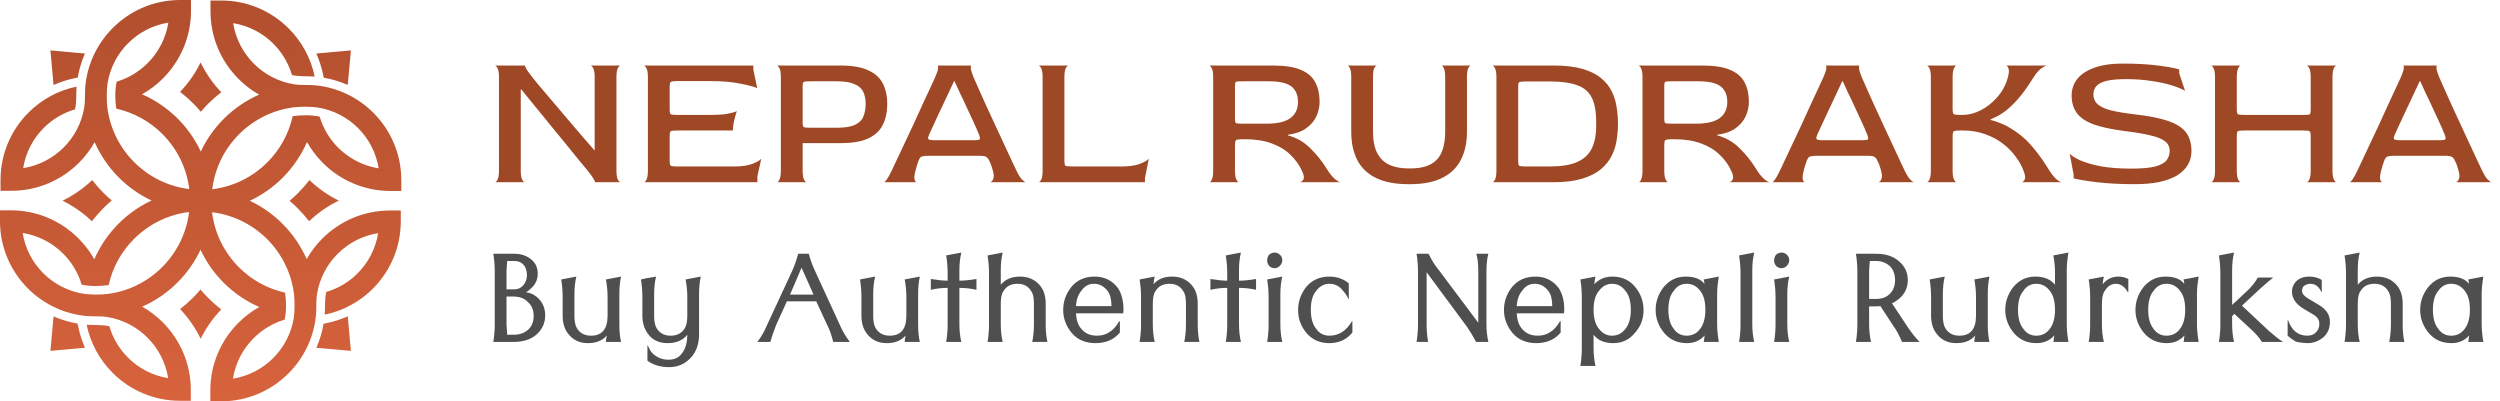<svg width="1221" height="196" viewBox="0 0 1221 196" fill="none" xmlns="http://www.w3.org/2000/svg">
<g clip-path="url(#clip0_247_13)">
<path d="M109.292 58.039C104.655 62.675 100.818 68.121 98 74.137V73.857C95.202 67.912 91.395 62.535 86.798 57.939C81.822 52.962 75.916 48.905 69.37 46.057C73.148 43.939 76.605 41.3 79.643 38.253C88.067 29.789 93.283 18.117 93.283 5.296V0H87.977C75.156 0 63.525 5.206 55.101 13.64C47.756 20.985 42.849 30.758 41.71 41.63C41.321 45.278 41.73 48.845 41.161 52.393C39.931 60.027 36.294 66.852 31.048 72.079C25.812 77.285 18.966 80.902 11.322 82.121C12.541 74.497 16.158 67.682 21.375 62.465C25.572 58.268 30.808 55.111 36.664 53.402C37.493 49.575 37.133 46.127 37.403 42.31C28.33 44.169 20.216 48.685 13.9 55.001C5.476 63.425 0.26 75.056 0.26 87.887V93.183H5.566C18.387 93.183 30.049 87.977 38.513 79.543C41.52 76.555 44.118 73.158 46.227 69.44C49.075 75.926 53.102 81.762 58.039 86.698C62.685 91.345 68.121 95.182 74.147 98H73.857C67.921 100.798 62.545 104.605 57.949 109.192C52.972 114.178 48.915 120.074 46.057 126.62C43.939 122.842 41.31 119.395 38.253 116.357C29.789 107.923 18.127 102.717 5.306 102.717H0V108.013C0 120.844 5.216 132.475 13.64 140.899C20.985 148.244 30.758 153.141 41.64 154.29C45.288 154.67 48.845 154.26 52.403 154.829C60.037 156.059 66.862 159.706 72.079 164.952C77.295 170.188 80.912 177.034 82.131 184.678C74.507 183.449 67.682 179.832 62.475 174.625C58.278 170.428 55.121 165.192 53.412 159.326C49.585 158.507 46.137 158.867 42.31 158.597C44.178 167.66 48.685 175.774 55.001 182.09C63.435 190.524 75.066 195.74 87.887 195.74H93.193V190.434C93.193 177.613 87.977 165.951 79.553 157.478C76.555 154.48 73.158 151.872 69.45 149.773C75.926 146.925 81.772 142.888 86.708 137.951C91.355 133.315 95.192 127.869 98 121.853V122.133C100.808 128.079 104.615 133.455 109.202 138.051C114.178 143.028 120.084 147.085 126.63 149.933C122.852 152.051 119.395 154.69 116.357 157.737C107.933 166.211 102.717 177.873 102.717 190.694V196H108.023C120.854 196 132.475 190.784 140.909 182.35C148.254 175.005 153.151 165.232 154.29 154.36C154.68 150.712 154.27 147.145 154.839 143.597C156.069 135.963 159.716 129.138 164.952 123.911C170.188 118.705 177.034 115.088 184.678 113.869C183.459 121.493 179.842 128.308 174.625 133.525C170.438 137.722 165.202 140.879 159.336 142.588C158.507 146.415 158.867 149.863 158.597 153.68C167.67 151.822 175.784 147.305 182.1 140.989C190.524 132.565 195.74 120.934 195.74 108.103V102.807H190.444C177.613 102.807 165.951 108.013 157.488 116.447C154.48 119.435 151.882 122.832 149.773 126.55C146.925 120.064 142.898 114.228 137.961 109.292C133.325 104.645 127.879 100.808 121.853 98H122.143C128.089 95.192 133.465 91.385 138.051 86.798C143.028 81.812 147.085 75.916 149.943 69.37C152.061 73.148 154.699 76.595 157.747 79.633C166.211 88.067 177.873 93.273 190.704 93.273H196V87.977C196 75.146 190.784 63.515 182.36 55.091C175.015 47.746 165.242 42.849 154.36 41.7C150.722 41.321 147.155 41.73 143.597 41.161C135.963 39.931 129.138 36.284 123.921 31.038C118.705 25.802 115.098 18.956 113.869 11.312C121.503 12.541 128.318 16.159 133.525 21.365C137.722 25.562 140.879 30.798 142.598 36.664C146.425 37.483 149.873 37.123 153.69 37.393C151.822 28.33 147.315 20.216 140.999 13.9C132.565 5.466 120.944 0.25 108.113 0.25H102.807V5.556C102.807 18.377 108.023 30.038 116.457 38.513C119.445 41.51 122.842 44.118 126.55 46.217C120.074 49.065 114.228 53.102 109.292 58.039ZM141.409 98.09C142.848 99.289 144.197 100.528 145.456 101.787C147.395 103.726 149.233 105.814 150.962 108.043C155.219 103.996 160.106 100.588 165.472 97.98C160.166 95.362 155.339 91.974 151.122 87.947C149.383 90.206 147.515 92.324 145.556 94.293C144.237 95.602 142.858 96.871 141.409 98.09ZM97.91 141.409C96.711 142.838 95.472 144.187 94.203 145.456C92.274 147.395 90.186 149.233 87.957 150.952C92.004 155.209 95.412 160.106 98.02 165.462C100.628 160.166 104.026 155.329 108.053 151.122C105.784 149.373 103.666 147.515 101.707 145.546C100.398 144.237 99.129 142.858 97.91 141.409ZM54.591 97.9C53.162 96.701 51.813 95.462 50.544 94.203C48.605 92.264 46.767 90.176 45.038 87.947C40.781 91.994 35.894 95.402 30.538 98.01C35.834 100.628 40.671 104.016 44.878 108.043C46.627 105.784 48.485 103.666 50.454 101.697C51.763 100.388 53.142 99.119 54.591 97.9ZM98.09 54.581C99.299 53.152 100.528 51.803 101.797 50.534C103.736 48.595 105.824 46.757 108.053 45.038C103.996 40.781 100.588 35.884 97.98 30.528C95.372 35.824 91.974 40.661 87.957 44.868C90.216 46.617 92.334 48.475 94.303 50.444C95.612 51.753 96.871 53.132 98.09 54.581ZM158.117 37.953C162.224 38.662 166.151 39.861 169.849 41.48L171.378 24.622L154.49 26.141C155.949 29.429 157.078 32.907 157.827 36.544L158.117 37.953ZM158.037 158.107C157.338 162.214 156.138 166.151 154.51 169.849L171.378 171.368L169.849 154.48C166.571 155.949 163.084 157.068 159.456 157.817L158.037 158.107ZM37.883 158.037C33.786 157.328 29.849 156.128 26.151 154.51L24.632 171.368L41.51 169.849C40.051 166.561 38.922 163.084 38.183 159.446L37.883 158.037ZM37.963 37.883C38.672 33.776 39.861 29.839 41.49 26.141L24.632 24.622L26.151 41.51C29.439 40.041 32.916 38.922 36.544 38.173L37.963 37.883ZM130.557 79.293C123.482 86.368 114.109 91.155 103.656 92.434C104.935 81.981 109.712 72.608 116.797 65.533C123.872 58.458 133.245 53.672 143.697 52.393C146.795 52.013 152.151 52.053 155.099 52.492C162.784 53.692 169.649 57.319 174.885 62.555C180.101 67.772 183.719 74.587 184.938 82.221C177.293 80.992 170.448 77.375 165.212 72.168C161.025 67.991 157.847 62.785 156.118 56.959C151.971 56.1 147.145 56.12 142.948 56.76C141.019 65.453 136.632 73.218 130.557 79.293ZM116.697 130.547C109.622 123.472 104.845 114.098 103.566 103.646C114.019 104.925 123.382 109.712 130.467 116.787C137.542 123.862 142.318 133.235 143.597 143.687C143.977 146.785 143.937 152.151 143.507 155.089C142.308 162.774 138.681 169.639 133.435 174.885C128.228 180.091 121.403 183.709 113.779 184.938C114.998 177.293 118.615 170.448 123.832 165.212C128.009 161.015 133.215 157.847 139.031 156.108C139.89 151.961 139.88 147.135 139.231 142.938C130.547 141.009 122.772 136.622 116.697 130.547ZM92.344 103.556C91.065 114.009 86.288 123.382 79.213 130.457C72.138 137.532 62.765 142.318 52.313 143.597C49.205 143.977 43.849 143.937 40.901 143.498C33.226 142.298 26.351 138.671 21.115 133.435C15.899 128.218 12.291 121.403 11.062 113.769C18.707 114.998 25.552 118.615 30.788 123.822C34.985 127.999 38.153 133.205 39.882 139.031C44.038 139.89 48.865 139.87 53.062 139.231C54.991 130.537 59.368 122.772 65.443 116.697C72.528 109.622 81.891 104.835 92.344 103.556ZM79.303 65.443C86.378 72.518 91.165 81.891 92.444 92.344C81.991 91.065 72.618 86.278 65.543 79.203C58.458 72.129 53.682 62.755 52.403 52.303C52.023 49.205 52.063 43.839 52.492 40.901C53.702 33.216 57.319 26.351 62.565 21.105C67.782 15.899 74.597 12.281 82.221 11.052C81.002 18.697 77.385 25.542 72.168 30.778C67.991 34.975 62.795 38.143 56.969 39.882C56.11 44.029 56.13 48.855 56.769 53.052C65.463 54.981 73.228 59.368 79.303 65.443Z" fill="url(#paint0_linear_247_13)"/>
<path d="M241.7 89C242.143 89 242.587 88.557 243.03 87.67C243.473 86.783 243.695 85.327 243.695 83.3V37.7C243.695 35.673 243.473 34.248 243.03 33.425C242.587 32.538 242.143 32.063 241.7 32H256.425C256.362 32.19 256.583 32.76 257.09 33.71C257.66 34.66 258.673 36.053 260.13 37.89C260.573 38.46 261.492 39.6 262.885 41.31C264.342 43.02 266.147 45.142 268.3 47.675C270.453 50.145 272.765 52.868 275.235 55.845C277.768 58.758 280.302 61.735 282.835 64.775C285.432 67.752 287.902 70.602 290.245 73.325H290.435V37.7C290.435 35.673 290.213 34.248 289.77 33.425C289.327 32.538 288.883 32.063 288.44 32H303.07C302.627 32 302.183 32.443 301.74 33.33C301.297 34.217 301.075 35.705 301.075 37.795V83.3C301.075 85.327 301.297 86.783 301.74 87.67C302.183 88.557 302.627 89 303.07 89H290.625C290.688 88.81 290.435 88.24 289.865 87.29C289.295 86.277 288.282 84.883 286.825 83.11C285.875 81.907 284.482 80.228 282.645 78.075C280.872 75.858 278.845 73.357 276.565 70.57C274.285 67.72 271.847 64.743 269.25 61.64C266.717 58.537 264.183 55.433 261.65 52.33C259.18 49.227 256.837 46.345 254.62 43.685H254.335V83.3C254.335 85.327 254.557 86.783 255 87.67C255.443 88.557 255.887 89 256.33 89H241.7ZM314.434 89C314.878 89 315.321 88.557 315.764 87.67C316.208 86.783 316.429 85.327 316.429 83.3V37.7C316.429 35.673 316.208 34.248 315.764 33.425C315.321 32.538 314.878 32.063 314.434 32H367.919V33.9L369.819 43.02C368.236 42.323 365.449 41.595 361.459 40.835C357.469 40.012 352.656 39.6 347.019 39.6H330.964C329.064 39.6 327.924 39.758 327.544 40.075C327.228 40.328 327.069 41.12 327.069 42.45V53.28C327.069 54.673 327.228 55.497 327.544 55.75C327.924 56.003 329.033 56.13 330.869 56.13H346.544C350.218 56.13 353.163 55.94 355.379 55.56C357.659 55.117 359.148 54.673 359.844 54.23C359.591 55.053 359.306 56.035 358.989 57.175C358.673 58.315 358.419 59.455 358.229 60.595C358.039 61.735 357.944 62.78 357.944 63.73H330.869C329.033 63.73 327.924 63.857 327.544 64.11C327.228 64.3 327.069 65.123 327.069 66.58V78.36C327.069 79.817 327.228 80.672 327.544 80.925C327.861 81.178 328.969 81.305 330.869 81.305H358.514C362.188 81.305 365.133 80.893 367.349 80.07C369.629 79.183 371.118 78.328 371.814 77.505L369.914 86.055V89H314.434ZM379.471 89C379.914 89 380.326 88.557 380.706 87.67C381.149 86.783 381.371 85.327 381.371 83.3V37.7C381.371 35.673 381.149 34.248 380.706 33.425C380.262 32.538 379.819 32.063 379.376 32H410.536C416.299 32 420.827 32.792 424.121 34.375C427.477 35.895 429.852 38.08 431.246 40.93C432.639 43.717 433.336 46.978 433.336 50.715C433.336 54.642 432.607 58.062 431.151 60.975C429.757 63.825 427.382 66.042 424.026 67.625C420.732 69.145 416.236 69.905 410.536 69.905H392.011V83.3C392.011 85.327 392.232 86.783 392.676 87.67C393.119 88.557 393.562 89 394.006 89H379.471ZM395.906 62.4H408.541C412.657 62.4 415.729 61.893 417.756 60.88C419.782 59.867 421.112 58.473 421.746 56.7C422.442 54.927 422.791 52.932 422.791 50.715C422.791 48.372 422.379 46.377 421.556 44.73C420.732 43.083 419.276 41.848 417.186 41.025C415.159 40.138 412.277 39.695 408.541 39.695H395.906C393.942 39.695 392.802 39.822 392.486 40.075C392.169 40.265 392.011 40.993 392.011 42.26V59.74C392.011 61.007 392.169 61.767 392.486 62.02C392.802 62.273 393.942 62.4 395.906 62.4ZM431.77 89C432.023 89 432.466 88.557 433.1 87.67C433.733 86.783 434.556 85.295 435.57 83.205C436.013 82.255 436.773 80.64 437.85 78.36C438.926 76.08 440.193 73.388 441.65 70.285C443.106 67.182 444.626 63.952 446.21 60.595C447.793 57.175 449.281 53.913 450.675 50.81C452.131 47.707 453.398 44.983 454.475 42.64C455.551 40.297 456.311 38.65 456.755 37.7C457.641 35.673 458.116 34.217 458.18 33.33C458.243 32.443 458.116 32 457.8 32H474.425C474.171 32 474.076 32.443 474.14 33.33C474.203 34.217 474.646 35.673 475.47 37.7C475.913 38.65 476.641 40.297 477.655 42.64C478.668 44.92 479.871 47.612 481.265 50.715C482.721 53.818 484.21 57.048 485.73 60.405C487.25 63.698 488.738 66.897 490.195 70C491.651 73.103 492.918 75.827 493.995 78.17C495.071 80.513 495.863 82.192 496.37 83.205C497.383 85.295 498.301 86.783 499.125 87.67C500.011 88.557 500.676 89 501.12 89H483.545C484.178 88.873 484.685 88.367 485.065 87.48C485.508 86.593 485.445 85.168 484.875 83.205C484.748 82.698 484.526 81.97 484.21 81.02C483.893 80.07 483.608 79.373 483.355 78.93C482.975 78.043 482.595 77.41 482.215 77.03C481.835 76.65 481.328 76.397 480.695 76.27C480.125 76.143 479.301 76.08 478.225 76.08H453.905C452.701 76.08 451.751 76.143 451.055 76.27C450.358 76.333 449.82 76.555 449.44 76.935C449.123 77.315 448.806 77.948 448.49 78.835C448.236 79.595 447.983 80.355 447.73 81.115C447.476 81.875 447.286 82.572 447.16 83.205C446.59 85.295 446.431 86.783 446.685 87.67C446.938 88.557 447.286 89 447.73 89H431.77ZM456.375 68.48H475.47C477.306 68.48 478.32 68.322 478.51 68.005C478.7 67.688 478.605 66.992 478.225 65.915C477.401 63.888 476.451 61.703 475.375 59.36C474.298 56.953 473.19 54.578 472.05 52.235C470.973 49.828 469.896 47.548 468.82 45.395C467.806 43.178 466.92 41.247 466.16 39.6H465.97C464.64 42.387 463.278 45.3 461.885 48.34C460.491 51.317 459.161 54.135 457.895 56.795C456.691 59.392 455.71 61.513 454.95 63.16C454.19 64.807 453.81 65.63 453.81 65.63C453.366 66.643 453.208 67.372 453.335 67.815C453.525 68.258 454.538 68.48 456.375 68.48ZM507.218 89C507.661 89 508.104 88.557 508.548 87.67C508.991 86.783 509.213 85.327 509.213 83.3V37.7C509.213 35.673 508.991 34.248 508.548 33.425C508.104 32.538 507.661 32.063 507.218 32H521.848C521.404 32 520.961 32.443 520.518 33.33C520.074 34.217 519.853 35.705 519.853 37.795V78.36C519.853 79.753 520.011 80.608 520.328 80.925C520.708 81.178 521.848 81.305 523.748 81.305H547.783C551.456 81.305 554.401 80.893 556.618 80.07C558.898 79.183 560.386 78.328 561.083 77.505L559.183 87.005V89H507.218ZM590.623 89C591.066 89 591.478 88.557 591.858 87.67C592.301 86.783 592.523 85.327 592.523 83.3V37.7C592.523 35.673 592.301 34.248 591.858 33.425C591.415 32.538 590.971 32.063 590.528 32H621.688C627.578 32 632.17 32.728 635.463 34.185C638.756 35.578 641.068 37.605 642.398 40.265C643.791 42.862 644.488 46.028 644.488 49.765C644.488 52.108 643.981 54.42 642.968 56.7C641.955 58.98 640.308 60.943 638.028 62.59C635.811 64.237 632.803 65.313 629.003 65.82V66.105C633.246 67.245 636.888 69.335 639.928 72.375C643.031 75.415 645.691 78.74 647.908 82.35C649.365 84.693 650.695 86.372 651.898 87.385C653.101 88.398 654.02 88.937 654.653 89H634.703C635.463 88.937 636.065 88.525 636.508 87.765C637.015 86.942 636.856 85.612 636.033 83.775C634.703 80.735 632.803 78.043 630.333 75.7C627.926 73.293 624.886 71.425 621.213 70.095C617.54 68.702 613.17 68.005 608.103 68.005H607.058C605.095 68.005 603.955 68.163 603.638 68.48C603.321 68.797 603.163 69.588 603.163 70.855V83.3C603.163 85.327 603.385 86.783 603.828 87.67C604.271 88.557 604.715 89 605.158 89H590.623ZM607.058 60.405H618.743C623.81 60.405 627.61 59.518 630.143 57.745C632.676 55.908 633.943 53.248 633.943 49.765C633.943 47.422 633.436 45.522 632.423 44.065C631.473 42.545 629.953 41.437 627.863 40.74C625.773 40.043 623.05 39.695 619.693 39.695H607.058C605.095 39.695 603.955 39.79 603.638 39.98C603.321 40.17 603.163 40.898 603.163 42.165V57.84C603.163 59.107 603.321 59.867 603.638 60.12C603.955 60.31 605.095 60.405 607.058 60.405ZM687.78 89.95C681.383 89.95 676.127 88.937 672.01 86.91C667.893 84.883 664.853 81.97 662.89 78.17C660.927 74.307 659.945 69.715 659.945 64.395V37.605C659.945 35.578 659.723 34.153 659.28 33.33C658.9 32.443 658.488 32 658.045 32H672.485C672.042 32.063 671.598 32.507 671.155 33.33C670.775 34.153 670.585 35.578 670.585 37.605V64.205C670.585 68.638 671.282 72.185 672.675 74.845C674.068 77.442 676.063 79.342 678.66 80.545C681.257 81.685 684.328 82.255 687.875 82.255H688.92C691.643 82.255 694.05 81.938 696.14 81.305C698.23 80.672 700.003 79.658 701.46 78.265C702.917 76.872 703.993 75.035 704.69 72.755C705.45 70.412 705.83 67.562 705.83 64.205V37.605C705.83 35.578 705.608 34.153 705.165 33.33C704.785 32.443 704.373 32 703.93 32H718.37C717.927 32.063 717.483 32.538 717.04 33.425C716.66 34.248 716.47 35.673 716.47 37.7V64.395C716.47 69.715 715.457 74.307 713.43 78.17C711.467 81.97 708.427 84.883 704.31 86.91C700.257 88.937 695.063 89.95 688.73 89.95H687.78ZM728.853 89C729.297 89 729.74 88.557 730.183 87.67C730.627 86.783 730.848 85.327 730.848 83.3V37.7C730.848 35.673 730.627 34.248 730.183 33.425C729.74 32.538 729.297 32.063 728.853 32H758.683C764.32 32 769.007 32.538 772.743 33.615C776.543 34.692 779.583 36.18 781.863 38.08C784.207 39.98 785.98 42.165 787.183 44.635C788.387 47.042 789.178 49.607 789.558 52.33C790.002 55.053 790.223 57.808 790.223 60.595C790.223 63.128 790.002 65.757 789.558 68.48C789.178 71.14 788.355 73.705 787.088 76.175C785.885 78.582 784.112 80.767 781.768 82.73C779.488 84.63 776.448 86.15 772.648 87.29C768.912 88.43 764.257 89 758.683 89H728.853ZM745.288 81.305H756.973C762.42 81.305 766.79 80.608 770.083 79.215C773.377 77.822 775.783 75.668 777.303 72.755C778.823 69.778 779.583 65.947 779.583 61.26V59.55C779.583 54.61 778.887 50.715 777.493 47.865C776.1 44.952 773.757 42.893 770.463 41.69C767.17 40.423 762.673 39.79 756.973 39.79H745.288C743.452 39.79 742.343 39.917 741.963 40.17C741.647 40.36 741.488 41.12 741.488 42.45V78.455C741.488 79.848 741.647 80.672 741.963 80.925C742.343 81.178 743.452 81.305 745.288 81.305ZM800.291 89C800.734 89 801.146 88.557 801.526 87.67C801.969 86.783 802.191 85.327 802.191 83.3V37.7C802.191 35.673 801.969 34.248 801.526 33.425C801.083 32.538 800.639 32.063 800.196 32H831.356C837.246 32 841.838 32.728 845.131 34.185C848.424 35.578 850.736 37.605 852.066 40.265C853.459 42.862 854.156 46.028 854.156 49.765C854.156 52.108 853.649 54.42 852.636 56.7C851.623 58.98 849.976 60.943 847.696 62.59C845.479 64.237 842.471 65.313 838.671 65.82V66.105C842.914 67.245 846.556 69.335 849.596 72.375C852.699 75.415 855.359 78.74 857.576 82.35C859.033 84.693 860.363 86.372 861.566 87.385C862.769 88.398 863.688 88.937 864.321 89H844.371C845.131 88.937 845.733 88.525 846.176 87.765C846.683 86.942 846.524 85.612 845.701 83.775C844.371 80.735 842.471 78.043 840.001 75.7C837.594 73.293 834.554 71.425 830.881 70.095C827.208 68.702 822.838 68.005 817.771 68.005H816.726C814.763 68.005 813.623 68.163 813.306 68.48C812.989 68.797 812.831 69.588 812.831 70.855V83.3C812.831 85.327 813.053 86.783 813.496 87.67C813.939 88.557 814.383 89 814.826 89H800.291ZM816.726 60.405H828.411C833.478 60.405 837.278 59.518 839.811 57.745C842.344 55.908 843.611 53.248 843.611 49.765C843.611 47.422 843.104 45.522 842.091 44.065C841.141 42.545 839.621 41.437 837.531 40.74C835.441 40.043 832.718 39.695 829.361 39.695H816.726C814.763 39.695 813.623 39.79 813.306 39.98C812.989 40.17 812.831 40.898 812.831 42.165V57.84C812.831 59.107 812.989 59.867 813.306 60.12C813.623 60.31 814.763 60.405 816.726 60.405ZM865.578 89C865.832 89 866.275 88.557 866.908 87.67C867.542 86.783 868.365 85.295 869.378 83.205C869.822 82.255 870.582 80.64 871.658 78.36C872.735 76.08 874.002 73.388 875.458 70.285C876.915 67.182 878.435 63.952 880.018 60.595C881.602 57.175 883.09 53.913 884.483 50.81C885.94 47.707 887.207 44.983 888.283 42.64C889.36 40.297 890.12 38.65 890.563 37.7C891.45 35.673 891.925 34.217 891.988 33.33C892.052 32.443 891.925 32 891.608 32H908.233C907.98 32 907.885 32.443 907.948 33.33C908.012 34.217 908.455 35.673 909.278 37.7C909.722 38.65 910.45 40.297 911.463 42.64C912.477 44.92 913.68 47.612 915.073 50.715C916.53 53.818 918.018 57.048 919.538 60.405C921.058 63.698 922.547 66.897 924.003 70C925.46 73.103 926.727 75.827 927.803 78.17C928.88 80.513 929.672 82.192 930.178 83.205C931.192 85.295 932.11 86.783 932.933 87.67C933.82 88.557 934.485 89 934.928 89H917.353C917.987 88.873 918.493 88.367 918.873 87.48C919.317 86.593 919.253 85.168 918.683 83.205C918.557 82.698 918.335 81.97 918.018 81.02C917.702 80.07 917.417 79.373 917.163 78.93C916.783 78.043 916.403 77.41 916.023 77.03C915.643 76.65 915.137 76.397 914.503 76.27C913.933 76.143 913.11 76.08 912.033 76.08H887.713C886.51 76.08 885.56 76.143 884.863 76.27C884.167 76.333 883.628 76.555 883.248 76.935C882.932 77.315 882.615 77.948 882.298 78.835C882.045 79.595 881.792 80.355 881.538 81.115C881.285 81.875 881.095 82.572 880.968 83.205C880.398 85.295 880.24 86.783 880.493 87.67C880.747 88.557 881.095 89 881.538 89H865.578ZM890.183 68.48H909.278C911.115 68.48 912.128 68.322 912.318 68.005C912.508 67.688 912.413 66.992 912.033 65.915C911.21 63.888 910.26 61.703 909.183 59.36C908.107 56.953 906.998 54.578 905.858 52.235C904.782 49.828 903.705 47.548 902.628 45.395C901.615 43.178 900.728 41.247 899.968 39.6H899.778C898.448 42.387 897.087 45.3 895.693 48.34C894.3 51.317 892.97 54.135 891.703 56.795C890.5 59.392 889.518 61.513 888.758 63.16C887.998 64.807 887.618 65.63 887.618 65.63C887.175 66.643 887.017 67.372 887.143 67.815C887.333 68.258 888.347 68.48 890.183 68.48ZM941.026 89C941.47 89 941.913 88.557 942.356 87.67C942.8 86.783 943.021 85.327 943.021 83.3V37.7C943.021 35.673 942.8 34.248 942.356 33.425C941.913 32.538 941.47 32.063 941.026 32H955.656C955.213 32 954.77 32.443 954.326 33.33C953.883 34.217 953.661 35.705 953.661 37.795V53.28C953.661 54.673 953.851 55.497 954.231 55.75C954.611 56.003 955.72 56.13 957.556 56.13H958.506C961.42 56.13 964.396 55.37 967.436 53.85C970.476 52.267 973.2 50.082 975.606 47.295C978.013 44.508 979.691 41.342 980.641 37.795C981.211 35.768 981.306 34.312 980.926 33.425C980.61 32.538 980.198 32.063 979.691 32H999.926C999.293 32 998.343 32.443 997.076 33.33C995.81 34.217 994.511 35.705 993.181 37.795C991.535 40.392 990.046 42.608 988.716 44.445C987.386 46.282 986.088 47.865 984.821 49.195C983.618 50.525 982.288 51.823 980.831 53.09C978.868 54.737 977.126 55.94 975.606 56.7C974.086 57.46 972.946 57.998 972.186 58.315V58.6C973.706 58.917 975.511 59.518 977.601 60.405C979.691 61.228 982.098 62.59 984.821 64.49C988.115 66.833 990.965 69.525 993.371 72.565C995.841 75.542 998.153 78.803 1000.31 82.35C1001.76 84.693 1003.09 86.403 1004.3 87.48C1005.5 88.493 1006.42 89 1007.05 89H987.101C987.798 89 988.368 88.588 988.811 87.765C989.255 86.942 989.128 85.612 988.431 83.775C987.608 81.432 986.341 79.088 984.631 76.745C982.921 74.338 980.8 72.153 978.266 70.19C975.733 68.227 972.82 66.675 969.526 65.535C966.233 64.332 962.591 63.73 958.601 63.73H957.556C955.593 63.73 954.453 63.888 954.136 64.205C953.82 64.458 953.661 65.345 953.661 66.865V83.3C953.661 85.327 953.883 86.783 954.326 87.67C954.77 88.557 955.213 89 955.656 89H941.026ZM1042.57 89.95C1035.67 89.95 1029.56 89.633 1024.24 89C1018.92 88.367 1015.08 87.733 1012.74 87.1V85.2L1010.84 75.035C1011.73 76.048 1013.41 77.125 1015.88 78.265C1018.41 79.405 1021.77 80.387 1025.95 81.21C1030.13 81.97 1035.1 82.35 1040.86 82.35C1046.05 82.35 1049.98 82.002 1052.64 81.305C1055.36 80.545 1057.2 79.532 1058.15 78.265C1059.16 76.935 1059.67 75.415 1059.67 73.705C1059.67 71.678 1058.85 70.063 1057.2 68.86C1055.55 67.657 1053.08 66.707 1049.79 66.01C1046.56 65.25 1042.54 64.585 1037.73 64.015C1031.46 63.192 1026.42 62.115 1022.62 60.785C1018.82 59.392 1016.07 57.555 1014.36 55.275C1012.65 52.995 1011.79 50.113 1011.79 46.63C1011.79 43.653 1012.68 40.993 1014.45 38.65C1016.29 36.307 1019.04 34.47 1022.72 33.14C1026.39 31.747 1031.08 31.05 1036.78 31.05C1043.36 31.05 1049.09 31.367 1053.97 32C1058.85 32.633 1062.3 33.267 1064.33 33.9V35.8L1067.18 44.35C1065.85 43.527 1063.79 42.672 1061 41.785C1058.28 40.898 1054.98 40.17 1051.12 39.6C1047.26 38.967 1042.95 38.65 1038.2 38.65C1034.27 38.65 1031.14 38.935 1028.8 39.505C1026.52 40.075 1024.87 40.93 1023.86 42.07C1022.91 43.147 1022.43 44.477 1022.43 46.06C1022.43 48.15 1023.19 49.828 1024.71 51.095C1026.29 52.362 1028.57 53.343 1031.55 54.04C1034.59 54.737 1038.26 55.338 1042.57 55.845C1049.41 56.605 1054.86 57.682 1058.91 59.075C1062.96 60.468 1065.88 62.337 1067.65 64.68C1069.42 67.023 1070.31 70.063 1070.31 73.8C1070.31 76.27 1069.71 78.518 1068.51 80.545C1067.37 82.508 1065.62 84.218 1063.28 85.675C1060.94 87.068 1058.02 88.145 1054.54 88.905C1051.12 89.602 1047.13 89.95 1042.57 89.95ZM1079.82 89C1080.26 89 1080.7 88.557 1081.15 87.67C1081.59 86.783 1081.81 85.327 1081.81 83.3V37.7C1081.81 35.673 1081.59 34.248 1081.15 33.425C1080.7 32.538 1080.26 32.063 1079.82 32H1094.45C1094 32 1093.56 32.443 1093.12 33.33C1092.67 34.217 1092.45 35.705 1092.45 37.795V53.28C1092.45 54.673 1092.61 55.497 1092.93 55.75C1093.31 56.003 1094.45 56.13 1096.35 56.13H1124.75C1126.65 56.13 1127.76 56.035 1128.08 55.845C1128.39 55.592 1128.55 54.737 1128.55 53.28V37.7C1128.55 35.673 1128.33 34.248 1127.89 33.425C1127.44 32.538 1127 32.063 1126.56 32H1141.19C1140.74 32 1140.3 32.443 1139.86 33.33C1139.41 34.217 1139.19 35.705 1139.19 37.795V83.3C1139.19 85.327 1139.41 86.783 1139.86 87.67C1140.3 88.557 1140.74 89 1141.19 89H1126.56C1127 89 1127.44 88.557 1127.89 87.67C1128.33 86.783 1128.55 85.327 1128.55 83.3V66.58C1128.55 65.123 1128.36 64.3 1127.98 64.11C1127.66 63.857 1126.59 63.73 1124.75 63.73H1096.35C1094.45 63.73 1093.31 63.857 1092.93 64.11C1092.61 64.363 1092.45 65.187 1092.45 66.58V83.3C1092.45 85.327 1092.67 86.783 1093.12 87.67C1093.56 88.557 1094 89 1094.45 89H1079.82ZM1147.61 89C1147.86 89 1148.31 88.557 1148.94 87.67C1149.57 86.783 1150.4 85.295 1151.41 83.205C1151.85 82.255 1152.61 80.64 1153.69 78.36C1154.77 76.08 1156.03 73.388 1157.49 70.285C1158.95 67.182 1160.47 63.952 1162.05 60.595C1163.63 57.175 1165.12 53.913 1166.51 50.81C1167.97 47.707 1169.24 44.983 1170.31 42.64C1171.39 40.297 1172.15 38.65 1172.59 37.7C1173.48 35.673 1173.96 34.217 1174.02 33.33C1174.08 32.443 1173.96 32 1173.64 32H1190.26C1190.01 32 1189.92 32.443 1189.98 33.33C1190.04 34.217 1190.49 35.673 1191.31 37.7C1191.75 38.65 1192.48 40.297 1193.49 42.64C1194.51 44.92 1195.71 47.612 1197.1 50.715C1198.56 53.818 1200.05 57.048 1201.57 60.405C1203.09 63.698 1204.58 66.897 1206.03 70C1207.49 73.103 1208.76 75.827 1209.83 78.17C1210.91 80.513 1211.7 82.192 1212.21 83.205C1213.22 85.295 1214.14 86.783 1214.96 87.67C1215.85 88.557 1216.52 89 1216.96 89H1199.38C1200.02 88.873 1200.52 88.367 1200.9 87.48C1201.35 86.593 1201.28 85.168 1200.71 83.205C1200.59 82.698 1200.37 81.97 1200.05 81.02C1199.73 80.07 1199.45 79.373 1199.19 78.93C1198.81 78.043 1198.43 77.41 1198.05 77.03C1197.67 76.65 1197.17 76.397 1196.53 76.27C1195.96 76.143 1195.14 76.08 1194.06 76.08H1169.74C1168.54 76.08 1167.59 76.143 1166.89 76.27C1166.2 76.333 1165.66 76.555 1165.28 76.935C1164.96 77.315 1164.65 77.948 1164.33 78.835C1164.08 79.595 1163.82 80.355 1163.57 81.115C1163.32 81.875 1163.13 82.572 1163 83.205C1162.43 85.295 1162.27 86.783 1162.52 87.67C1162.78 88.557 1163.13 89 1163.57 89H1147.61ZM1172.21 68.48H1191.31C1193.15 68.48 1194.16 68.322 1194.35 68.005C1194.54 67.688 1194.44 66.992 1194.06 65.915C1193.24 63.888 1192.29 61.703 1191.21 59.36C1190.14 56.953 1189.03 54.578 1187.89 52.235C1186.81 49.828 1185.74 47.548 1184.66 45.395C1183.65 43.178 1182.76 41.247 1182 39.6H1181.81C1180.48 42.387 1179.12 45.3 1177.72 48.34C1176.33 51.317 1175 54.135 1173.73 56.795C1172.53 59.392 1171.55 61.513 1170.79 63.16C1170.03 64.807 1169.65 65.63 1169.65 65.63C1169.21 66.643 1169.05 67.372 1169.17 67.815C1169.36 68.258 1170.38 68.48 1172.21 68.48Z" fill="#9F4826"/>
<path d="M240.928 167C241.397 164.184 241.632 161.329 241.632 158.435V132.387C241.632 129.649 241.397 126.833 240.928 123.939H251.253C254.46 123.939 257.159 124.838 259.349 126.637C261.54 128.358 262.635 130.705 262.635 133.677C262.635 136.572 261.5 138.996 259.232 140.952C258.293 141.891 257.472 142.477 256.768 142.712C258.724 142.947 260.444 143.651 261.931 144.824C264.825 147.171 266.272 150.221 266.272 153.976C266.272 157.731 264.864 160.86 262.048 163.363C259.31 165.788 255.556 167 250.784 167H240.928ZM247.381 158.435C247.381 158.982 247.499 160.664 247.733 163.48H250.784C253.756 163.48 256.142 162.659 257.941 161.016C259.74 159.373 260.64 157.144 260.64 154.328C260.64 151.512 259.74 149.283 257.941 147.64C256.22 145.763 253.835 144.824 250.784 144.824H247.381V158.435ZM247.733 127.459C247.499 130.04 247.381 131.683 247.381 132.387V141.304H251.371C253.013 141.304 254.421 140.639 255.595 139.309C256.768 137.901 257.355 136.259 257.355 134.381C257.355 132.504 256.885 130.9 255.947 129.571C254.773 128.163 253.248 127.459 251.371 127.459H247.733ZM302.495 158.435C302.495 161.798 302.768 164.653 303.316 167H295.924C296.002 166.531 296.041 166.022 296.041 165.475C296.119 164.927 296.237 164.38 296.393 163.832C294.281 166.335 291.191 167.587 287.124 167.587C283.056 167.587 279.849 166.061 277.503 163.011C275.703 160.742 274.804 157.809 274.804 154.211V145.059C274.804 142.243 274.569 139.388 274.1 136.493L281.492 135.085C280.866 137.667 280.553 140.522 280.553 143.651V154.211C280.553 157.027 280.983 159.1 281.844 160.429C283.33 162.776 285.599 163.949 288.649 163.949C294.047 163.949 296.745 160.703 296.745 154.211V145.059C296.745 142.243 296.471 139.388 295.924 136.493L303.316 135.085C302.768 137.667 302.495 140.522 302.495 143.651V158.435ZM313.03 136.493C313.421 136.415 313.968 136.298 314.672 136.141C315.376 135.907 316.198 135.75 317.136 135.672C318.075 135.516 319.17 135.32 320.422 135.085C319.796 137.667 319.483 140.522 319.483 143.651V154.211C319.483 157.027 319.913 159.1 320.774 160.429C322.26 162.776 324.528 163.949 327.579 163.949C330.63 163.949 332.898 162.776 334.384 160.429C335.245 159.1 335.675 157.027 335.675 154.211V145.059C335.675 142.243 335.401 139.388 334.854 136.493L342.246 135.085C341.698 137.667 341.424 140.522 341.424 143.651V163.128C341.424 167.665 340.251 171.341 337.904 174.157C334.932 177.599 331.255 179.32 326.875 179.32C322.573 179.32 319.014 178.264 316.198 176.152V168.76H316.432C317.214 170.716 318.075 172.084 319.014 172.867C321.126 174.744 323.629 175.683 326.523 175.683C329.417 175.683 331.607 174.627 333.094 172.515C334.814 170.324 335.675 167.313 335.675 163.48C333.485 166.218 330.278 167.587 326.054 167.587C321.83 167.587 318.622 166.061 316.432 163.011C314.633 160.508 313.734 157.574 313.734 154.211V145.059C313.734 142.243 313.499 139.388 313.03 136.493ZM369.891 167C371.69 164.653 373.137 162.189 374.232 159.608L387.021 132.035C388.038 129.766 388.977 127.068 389.837 123.939H395C395.782 126.833 396.76 129.532 397.933 132.035L410.605 159.608C411.622 161.955 413.108 164.419 415.064 167H406.968C406.029 163.402 405.052 160.664 404.035 158.787L398.637 147.171H384.323L379.043 158.787C377.791 161.994 376.852 164.732 376.227 167H369.891ZM385.848 143.885H397.347L391.48 130.744L385.848 143.885ZM448.416 158.435C448.416 161.798 448.69 164.653 449.238 167H441.846C441.924 166.531 441.963 166.022 441.963 165.475C442.041 164.927 442.159 164.38 442.315 163.832C440.203 166.335 437.113 167.587 433.046 167.587C428.978 167.587 425.771 166.061 423.424 163.011C421.625 160.742 420.726 157.809 420.726 154.211V145.059C420.726 142.243 420.491 139.388 420.022 136.493L427.414 135.085C426.788 137.667 426.475 140.522 426.475 143.651V154.211C426.475 157.027 426.905 159.1 427.766 160.429C429.252 162.776 431.52 163.949 434.571 163.949C439.968 163.949 442.667 160.703 442.667 154.211V145.059C442.667 142.243 442.393 139.388 441.846 136.493L449.238 135.085C448.69 137.667 448.416 140.522 448.416 143.651V158.435ZM468.573 137.08C470.841 137.08 473.618 136.806 476.903 136.259V141.539C474.244 140.913 471.467 140.6 468.573 140.6V158.435C468.573 161.485 468.886 164.34 469.511 167H462.119C462.589 164.184 462.823 161.329 462.823 158.435V140.6C460.007 140.6 457.27 140.913 454.61 141.539V136.259C458.052 136.806 460.79 137.08 462.823 137.08V133.325C462.823 130.588 462.589 127.732 462.119 124.76L469.511 123.352C468.886 125.933 468.573 128.788 468.573 131.917V137.08ZM482.326 167C482.796 164.184 483.03 161.329 483.03 158.435V133.325C483.03 130.588 482.796 127.732 482.326 124.76L489.718 123.352C489.093 125.933 488.78 128.788 488.78 131.917V139.075C490.97 136.415 494.099 135.085 498.166 135.085C502.312 135.085 505.598 136.572 508.022 139.544C509.822 141.734 510.721 144.668 510.721 148.344V158.435C510.721 161.485 510.995 164.34 511.542 167H504.15C504.698 164.184 504.972 161.329 504.972 158.435V148.344C504.972 145.45 504.542 143.416 503.681 142.243C502.273 139.818 500.005 138.605 496.876 138.605C493.747 138.605 491.478 139.818 490.07 142.243C489.21 143.416 488.78 145.45 488.78 148.344V158.435C488.78 161.485 489.093 164.34 489.718 167H482.326ZM546.952 156.909V162.424C544.058 165.866 540.108 167.587 535.101 167.587C530.095 167.587 526.184 165.905 523.368 162.541C520.63 159.178 519.261 155.462 519.261 151.395C519.261 147.249 520.591 143.494 523.251 140.131C526.067 136.767 529.861 135.085 534.632 135.085C539.404 135.085 543.197 136.963 546.013 140.717C547.813 143.455 548.712 146.975 548.712 151.277L548.595 153.037H525.48C525.715 156.401 526.575 158.904 528.061 160.547C529.861 162.815 532.442 163.949 535.805 163.949C540.342 163.949 543.941 161.603 546.6 156.909H546.952ZM542.845 149.517C542.845 146.232 542.22 143.768 540.968 142.125C539.169 139.779 536.94 138.605 534.28 138.605C531.699 138.605 529.626 139.779 528.061 142.125C526.575 143.846 525.715 146.31 525.48 149.517H542.845ZM556.576 167C557.046 164.184 557.28 161.329 557.28 158.435V145.059C557.28 142.243 557.046 139.388 556.576 136.493L563.968 135.085C563.734 135.868 563.538 137.119 563.382 138.84C565.416 136.337 568.466 135.085 572.534 135.085C576.601 135.085 579.848 136.572 582.272 139.544C584.072 141.734 584.971 144.668 584.971 148.344V158.435C584.971 161.485 585.245 164.34 585.792 167H578.4C578.948 164.184 579.222 161.329 579.222 158.435V148.344C579.222 145.45 578.792 143.416 577.931 142.243C576.523 139.818 574.255 138.605 571.126 138.605C567.997 138.605 565.728 139.818 564.32 142.243C563.46 143.416 563.03 145.45 563.03 148.344V158.435C563.03 161.485 563.343 164.34 563.968 167H556.576ZM605.127 137.08C607.396 137.08 610.173 136.806 613.458 136.259V141.539C610.799 140.913 608.022 140.6 605.127 140.6V158.435C605.127 161.485 605.44 164.34 606.066 167H598.674C599.143 164.184 599.378 161.329 599.378 158.435V140.6C596.562 140.6 593.824 140.913 591.165 141.539V136.259C594.607 136.806 597.344 137.08 599.378 137.08V133.325C599.378 130.588 599.143 127.732 598.674 124.76L606.066 123.352C605.44 125.933 605.127 128.788 605.127 131.917V137.08ZM618.881 167C619.35 164.184 619.585 161.329 619.585 158.435V145.059C619.585 142.243 619.35 139.388 618.881 136.493L626.273 135.085C625.647 137.667 625.334 140.522 625.334 143.651V158.435C625.334 161.485 625.647 164.34 626.273 167H618.881ZM622.518 130.979C621.502 130.979 620.641 130.627 619.937 129.923C619.233 129.14 618.881 128.241 618.881 127.224C618.881 126.207 619.194 125.268 619.82 124.408C620.68 123.704 621.58 123.352 622.518 123.352C623.457 123.352 624.318 123.704 625.1 124.408C625.882 125.112 626.273 126.012 626.273 127.107C626.273 128.124 625.882 129.023 625.1 129.805C624.396 130.588 623.535 130.979 622.518 130.979ZM660.505 156.909V162.424C657.689 165.866 653.935 167.587 649.241 167.587C644.626 167.587 640.911 165.944 638.095 162.659C635.357 159.373 633.988 155.658 633.988 151.512C633.988 147.288 635.318 143.494 637.977 140.131C640.793 136.767 644.548 135.085 649.241 135.085C652.918 135.085 656.086 136.18 658.745 138.371V145.997H658.511C657.885 144.511 657.064 143.22 656.047 142.125C654.248 139.779 652.018 138.605 649.359 138.605C646.699 138.605 644.509 139.779 642.788 142.125C641.067 144.159 640.207 147.21 640.207 151.277C640.207 155.345 641.067 158.435 642.788 160.547C644.352 162.815 646.504 163.949 649.241 163.949C653.856 163.949 657.533 161.603 660.271 156.909H660.505ZM726.925 123.939C726.299 126.207 725.986 129.023 725.986 132.387V158.435C725.986 161.485 726.299 164.34 726.925 167H720.941C719.376 164.106 717.89 161.642 716.482 159.608L696.77 132.973V158.435C696.77 161.329 697.005 164.184 697.474 167H691.842C692.311 164.184 692.546 161.329 692.546 158.435V132.387C692.546 129.649 692.311 126.833 691.842 123.939H697.709C699.117 126.833 700.642 129.297 702.285 131.331L721.997 157.613V132.387C721.997 129.023 721.684 126.207 721.058 123.939H726.925ZM762.226 156.909V162.424C759.331 165.866 755.381 167.587 750.375 167.587C745.369 167.587 741.458 165.905 738.642 162.541C735.904 159.178 734.535 155.462 734.535 151.395C734.535 147.249 735.865 143.494 738.524 140.131C741.34 136.767 745.134 135.085 749.906 135.085C754.677 135.085 758.471 136.963 761.287 140.717C763.086 143.455 763.986 146.975 763.986 151.277L763.868 153.037H740.754C740.988 156.401 741.849 158.904 743.335 160.547C745.134 162.815 747.715 163.949 751.079 163.949C755.616 163.949 759.214 161.603 761.874 156.909H762.226ZM758.119 149.517C758.119 146.232 757.493 143.768 756.242 142.125C754.442 139.779 752.213 138.605 749.554 138.605C746.972 138.605 744.899 139.779 743.335 142.125C741.849 143.846 740.988 146.31 740.754 149.517H758.119ZM793.909 142.125C792.188 139.779 789.997 138.605 787.338 138.605C784.757 138.605 782.605 139.779 780.885 142.125C779.164 144.159 778.303 147.21 778.303 151.277C778.303 155.345 779.164 158.435 780.885 160.547C782.605 162.815 784.757 163.949 787.338 163.949C789.997 163.949 792.188 162.815 793.909 160.547C795.629 158.435 796.49 155.345 796.49 151.277C796.49 147.21 795.629 144.159 793.909 142.125ZM779.242 135.085C779.007 135.868 778.812 137.119 778.655 138.84C780.924 136.337 783.857 135.085 787.455 135.085C792.149 135.085 795.864 136.767 798.602 140.131C801.34 143.416 802.709 147.21 802.709 151.512C802.709 155.736 801.34 159.373 798.602 162.424C795.864 165.866 792.305 167.587 787.925 167.587C783.622 167.587 780.415 166.218 778.303 163.48V170.168C778.303 173.14 778.616 175.996 779.242 178.733H771.85C772.319 175.839 772.554 172.984 772.554 170.168V145.059C772.554 142.243 772.319 139.388 771.85 136.493L779.242 135.085ZM838.65 158.435C838.65 160.86 838.924 163.715 839.472 167H832.08C832.236 166.531 832.314 166.022 832.314 165.475C832.393 164.927 832.471 164.38 832.549 163.832C830.359 166.335 827.465 167.587 823.866 167.587C819.251 167.587 815.536 165.905 812.72 162.541C809.982 159.178 808.613 155.462 808.613 151.395C808.613 147.249 809.943 143.494 812.602 140.131C815.418 136.767 818.977 135.085 823.28 135.085C827.582 135.085 830.633 136.259 832.432 138.605C832.432 137.901 832.314 137.197 832.08 136.493L839.472 135.085C838.924 138.371 838.65 141.226 838.65 143.651V158.435ZM830.437 142.125C828.716 139.779 826.487 138.605 823.749 138.605C821.089 138.605 818.977 139.779 817.413 142.125C815.692 144.159 814.832 147.21 814.832 151.277C814.832 155.345 815.692 158.435 817.413 160.547C818.977 162.815 821.089 163.949 823.749 163.949C826.487 163.949 828.677 162.854 830.32 160.664C832.041 158.474 832.901 155.345 832.901 151.277C832.901 147.21 832.08 144.159 830.437 142.125ZM849.365 167C849.835 164.184 850.069 161.329 850.069 158.435V133.325C850.069 130.588 849.835 127.732 849.365 124.76L856.758 123.352C856.132 125.933 855.819 128.788 855.819 131.917V158.435C855.819 161.485 856.132 164.34 856.758 167H849.365ZM866.467 167C866.936 164.184 867.171 161.329 867.171 158.435V145.059C867.171 142.243 866.936 139.388 866.467 136.493L873.859 135.085C873.233 137.667 872.92 140.522 872.92 143.651V158.435C872.92 161.485 873.233 164.34 873.859 167H866.467ZM870.104 130.979C869.088 130.979 868.227 130.627 867.523 129.923C866.819 129.14 866.467 128.241 866.467 127.224C866.467 126.207 866.78 125.268 867.406 124.408C868.266 123.704 869.166 123.352 870.104 123.352C871.043 123.352 871.904 123.704 872.686 124.408C873.468 125.112 873.859 126.012 873.859 127.107C873.859 128.124 873.468 129.023 872.686 129.805C871.982 130.588 871.121 130.979 870.104 130.979ZM913.233 127.459C912.999 130.04 912.881 131.683 912.881 132.387V145.997H916.284C919.1 145.997 921.329 145.176 922.972 143.533C924.693 141.812 925.553 139.583 925.553 136.845C925.553 134.108 924.771 131.878 923.207 130.157C921.251 128.358 918.944 127.459 916.284 127.459H913.233ZM918.396 149.517L916.284 149.635H912.881V158.435C912.881 161.485 913.194 164.34 913.82 167H906.428C906.897 164.184 907.132 161.329 907.132 158.435V132.387C907.132 129.649 906.897 126.833 906.428 123.939H916.284C920.977 123.939 924.693 125.151 927.431 127.576C930.325 130.001 931.772 133.091 931.772 136.845C931.772 140.522 930.325 143.572 927.431 145.997C926.883 146.388 926.336 146.78 925.788 147.171C925.24 147.562 924.654 147.875 924.028 148.109L932.124 160.312C933.767 162.737 935.566 164.966 937.521 167H928.956C927.47 163.558 926.101 161.016 924.849 159.373L918.396 149.517ZM970.83 158.435C970.83 161.798 971.104 164.653 971.652 167H964.26C964.338 166.531 964.377 166.022 964.377 165.475C964.455 164.927 964.573 164.38 964.729 163.832C962.617 166.335 959.527 167.587 955.46 167.587C951.392 167.587 948.185 166.061 945.838 163.011C944.039 160.742 943.14 157.809 943.14 154.211V145.059C943.14 142.243 942.905 139.388 942.436 136.493L949.828 135.085C949.202 137.667 948.889 140.522 948.889 143.651V154.211C948.889 157.027 949.319 159.1 950.18 160.429C951.666 162.776 953.934 163.949 956.985 163.949C962.382 163.949 965.081 160.703 965.081 154.211V145.059C965.081 142.243 964.807 139.388 964.26 136.493L971.652 135.085C971.104 137.667 970.83 140.522 970.83 143.651V158.435ZM1001.19 142.125C999.474 139.779 997.245 138.605 994.507 138.605C991.847 138.605 989.735 139.779 988.171 142.125C986.45 144.159 985.59 147.21 985.59 151.277C985.59 155.345 986.45 158.435 988.171 160.547C989.735 162.815 991.847 163.949 994.507 163.949C997.245 163.949 999.435 162.854 1001.08 160.664C1002.8 158.474 1003.66 155.345 1003.66 151.277C1003.66 147.21 1002.84 144.159 1001.19 142.125ZM1009.41 158.435C1009.41 160.86 1009.68 163.715 1010.23 167H1002.84C1002.99 166.531 1003.07 166.022 1003.07 165.475C1003.15 164.927 1003.23 164.38 1003.31 163.832C1001.12 166.335 998.222 167.587 994.624 167.587C990.009 167.587 986.293 165.905 983.477 162.541C980.74 159.178 979.371 155.462 979.371 151.395C979.371 147.249 980.701 143.494 983.36 140.131C986.176 136.767 989.735 135.085 994.038 135.085C998.34 135.085 1001.55 136.415 1003.66 139.075V133.325C1003.66 130.275 1003.39 127.42 1002.84 124.76L1010.23 123.352C1009.68 126.637 1009.41 129.492 1009.41 131.917V158.435ZM1020.12 167C1020.59 164.184 1020.83 161.329 1020.83 158.435V145.059C1020.83 142.243 1020.59 139.388 1020.12 136.493L1027.52 135.085C1027.28 135.868 1027.09 137.119 1026.93 138.84C1028.96 136.337 1031.5 135.085 1034.56 135.085C1036.28 135.085 1037.92 135.476 1039.48 136.259V142.712H1039.25C1037.68 139.974 1035.73 138.605 1033.38 138.605C1031.11 138.605 1029.28 139.818 1027.87 142.243C1027.01 143.416 1026.58 145.45 1026.58 148.344V158.435C1026.58 161.485 1026.89 164.34 1027.52 167H1020.12ZM1073 158.435C1073 160.86 1073.28 163.715 1073.82 167H1066.43C1066.59 166.531 1066.67 166.022 1066.67 165.475C1066.74 164.927 1066.82 164.38 1066.9 163.832C1064.71 166.335 1061.82 167.587 1058.22 167.587C1053.6 167.587 1049.89 165.905 1047.07 162.541C1044.33 159.178 1042.96 155.462 1042.96 151.395C1042.96 147.249 1044.29 143.494 1046.95 140.131C1049.77 136.767 1053.33 135.085 1057.63 135.085C1061.93 135.085 1064.98 136.259 1066.78 138.605C1066.78 137.901 1066.67 137.197 1066.43 136.493L1073.82 135.085C1073.28 138.371 1073 141.226 1073 143.651V158.435ZM1064.79 142.125C1063.07 139.779 1060.84 138.605 1058.1 138.605C1055.44 138.605 1053.33 139.779 1051.76 142.125C1050.04 144.159 1049.18 147.21 1049.18 151.277C1049.18 155.345 1050.04 158.435 1051.76 160.547C1053.33 162.815 1055.44 163.949 1058.1 163.949C1060.84 163.949 1063.03 162.854 1064.67 160.664C1066.39 158.474 1067.25 155.345 1067.25 151.277C1067.25 147.21 1066.43 144.159 1064.79 142.125ZM1083.72 167C1084.19 164.184 1084.42 161.329 1084.42 158.435V133.325C1084.42 130.588 1084.19 127.732 1083.72 124.76L1091.11 123.352C1090.48 125.933 1090.17 128.788 1090.17 131.917V148.931L1097.21 142.36C1099.4 140.404 1101.24 138.136 1102.73 135.555H1110.23C1107.89 137.432 1105.7 139.309 1103.66 141.187L1094.98 149.283L1108.24 161.72C1110.82 163.988 1113.09 165.748 1115.05 167H1104.72C1103.39 164.81 1101.47 162.62 1098.97 160.429L1091.23 153.272L1090.17 154.445V158.435C1090.17 161.485 1090.48 164.34 1091.11 167H1083.72ZM1133.71 142.595C1132.54 139.935 1130.78 138.605 1128.43 138.605C1127.41 138.605 1126.48 138.879 1125.61 139.427C1124.75 139.896 1124.32 140.796 1124.32 142.125C1124.32 143.377 1125.3 144.589 1127.26 145.763L1132.54 148.931C1136.14 151.043 1137.93 153.78 1137.93 157.144C1137.93 160.429 1136.8 163.011 1134.53 164.888C1132.26 166.687 1129.76 167.587 1127.02 167.587C1123.74 167.43 1121.7 167.117 1120.92 166.648C1119.2 165.553 1117.99 164.653 1117.28 163.949V156.44H1117.52C1119.32 161.446 1122.45 163.949 1126.91 163.949C1128.63 163.949 1130.03 163.402 1131.13 162.307C1132.22 161.212 1132.77 159.804 1132.77 158.083C1132.77 156.284 1131.79 154.797 1129.84 153.624L1125.26 150.925C1121.35 148.579 1119.4 145.763 1119.4 142.477C1119.4 140.209 1120.33 138.292 1122.21 136.728C1123.62 135.633 1125.5 135.085 1127.84 135.085C1130.19 135.085 1132.22 135.633 1133.95 136.728V142.595H1133.71ZM1145.08 167C1145.55 164.184 1145.78 161.329 1145.78 158.435V133.325C1145.78 130.588 1145.55 127.732 1145.08 124.76L1152.47 123.352C1151.84 125.933 1151.53 128.788 1151.53 131.917V139.075C1153.72 136.415 1156.85 135.085 1160.92 135.085C1165.06 135.085 1168.35 136.572 1170.77 139.544C1172.57 141.734 1173.47 144.668 1173.47 148.344V158.435C1173.47 161.485 1173.74 164.34 1174.29 167H1166.9C1167.45 164.184 1167.72 161.329 1167.72 158.435V148.344C1167.72 145.45 1167.29 143.416 1166.43 142.243C1165.02 139.818 1162.75 138.605 1159.63 138.605C1156.5 138.605 1154.23 139.818 1152.82 142.243C1151.96 143.416 1151.53 145.45 1151.53 148.344V158.435C1151.53 161.485 1151.84 164.34 1152.47 167H1145.08ZM1212.05 158.435C1212.05 160.86 1212.32 163.715 1212.87 167H1205.48C1205.63 166.531 1205.71 166.022 1205.71 165.475C1205.79 164.927 1205.87 164.38 1205.95 163.832C1203.76 166.335 1200.86 167.587 1197.26 167.587C1192.65 167.587 1188.93 165.905 1186.12 162.541C1183.38 159.178 1182.01 155.462 1182.01 151.395C1182.01 147.249 1183.34 143.494 1186 140.131C1188.82 136.767 1192.38 135.085 1196.68 135.085C1200.98 135.085 1204.03 136.259 1205.83 138.605C1205.83 137.901 1205.71 137.197 1205.48 136.493L1212.87 135.085C1212.32 138.371 1212.05 141.226 1212.05 143.651V158.435ZM1203.84 142.125C1202.11 139.779 1199.89 138.605 1197.15 138.605C1194.49 138.605 1192.38 139.779 1190.81 142.125C1189.09 144.159 1188.23 147.21 1188.23 151.277C1188.23 155.345 1189.09 158.435 1190.81 160.547C1192.38 162.815 1194.49 163.949 1197.15 163.949C1199.89 163.949 1202.08 162.854 1203.72 160.664C1205.44 158.474 1206.3 155.345 1206.3 151.277C1206.3 147.21 1205.48 144.159 1203.84 142.125Z" fill="#4F4F4F"/>
</g>
<defs>
<linearGradient id="paint0_linear_247_13" x1="94.655" y1="245.167" x2="94.655" y2="-88.969" gradientUnits="userSpaceOnUse">
<stop stop-color="#E06840"/>
<stop offset="1" stop-color="#A14627"/>
</linearGradient>
<clipPath id="clip0_247_13">
<rect width="1221" height="196" fill="white"/>
</clipPath>
</defs>
</svg>

